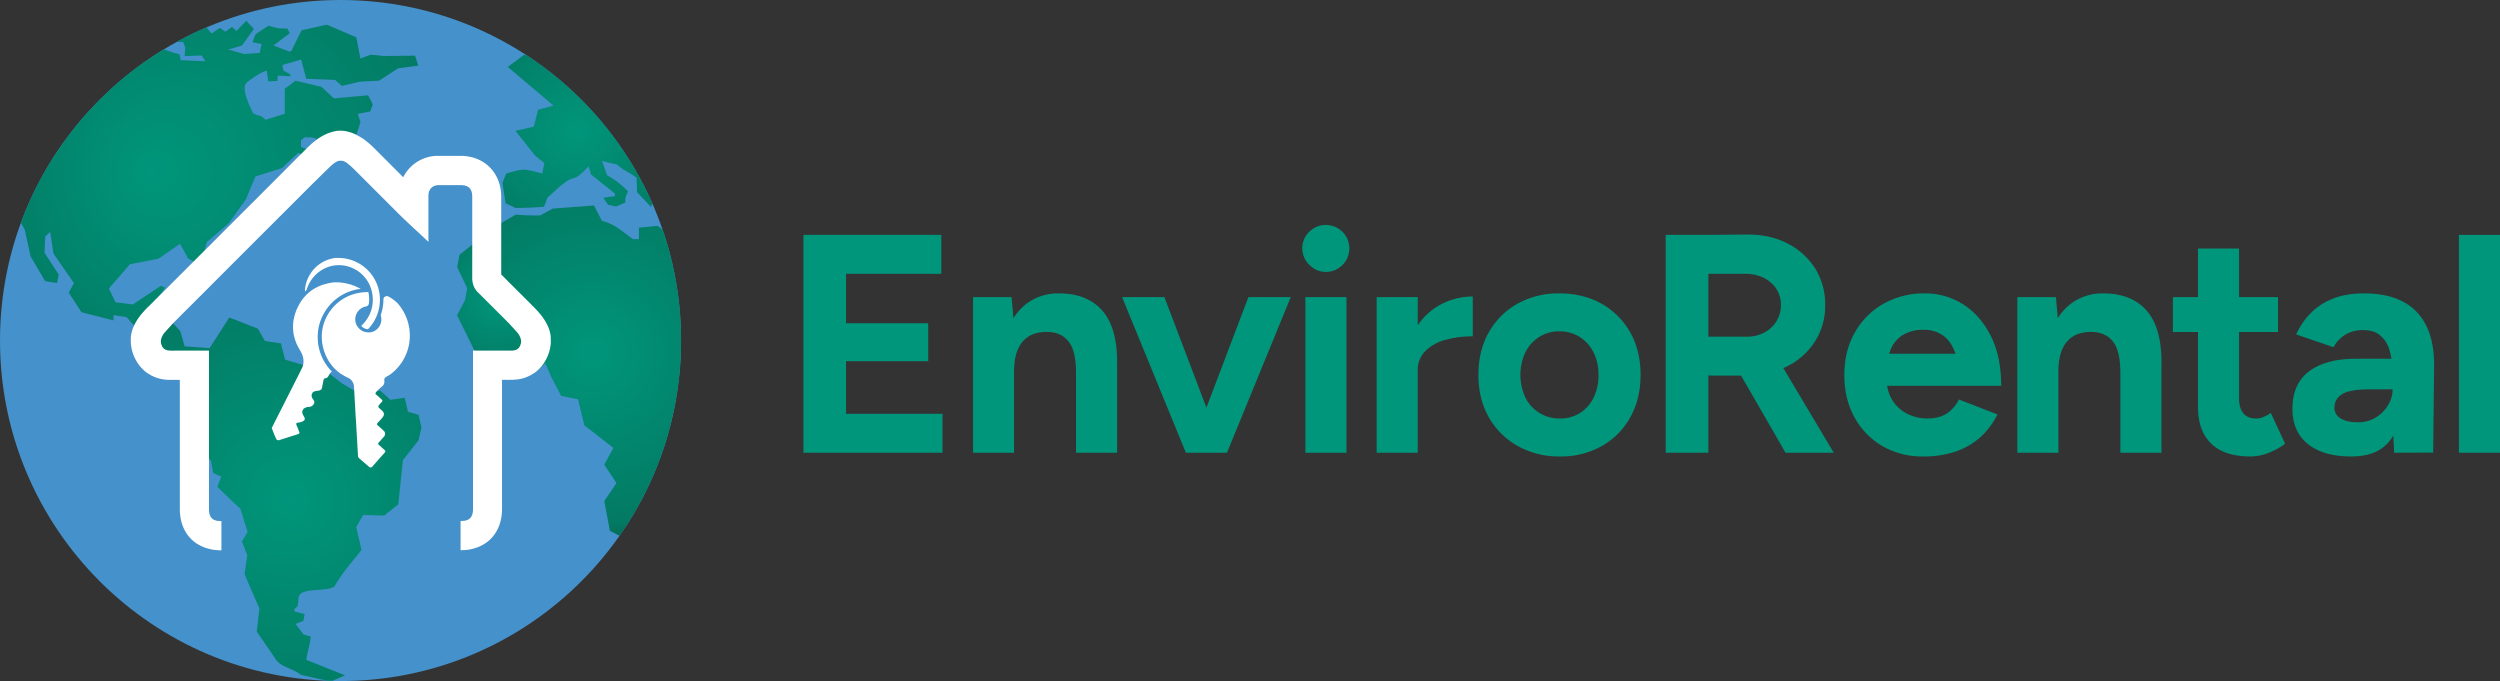 <svg xmlns="http://www.w3.org/2000/svg" xmlns:xlink="http://www.w3.org/1999/xlink" viewBox="0 0 1502.61 409.35"><rect x="0" y="0" width="1502.61" height="409.35" fill="#333333" stroke="none"/><defs><style>.cls-1{fill:#00967b;}.cls-2{fill:#4591cb;}.cls-3,.cls-4,.cls-5,.cls-6,.cls-7,.cls-8{fill-rule:evenodd;}.cls-3{fill:url(#Безымянный_градиент_21);}.cls-4{fill:url(#Безымянный_градиент_21-2);}.cls-5{fill:url(#Безымянный_градиент_21-3);}.cls-6{fill:url(#Безымянный_градиент_21-4);}.cls-7{fill:url(#Безымянный_градиент_21-5);}.cls-8{fill:#fff;}</style><radialGradient id="Безымянный_градиент_21" cx="356.35" cy="211.95" r="111.85" gradientUnits="userSpaceOnUse"><stop offset="0" stop-color="#00967b"/><stop offset="0.92" stop-color="#037a63"/><stop offset="1" stop-color="#036d58"/></radialGradient><radialGradient id="Безымянный_градиент_21-2" cx="138.71" cy="102.73" fx="89.985" r="156.86" xlink:href="#Безымянный_градиент_21"/><radialGradient id="Безымянный_градиент_21-3" cx="346.97" cy="79.01" r="79.42" xlink:href="#Безымянный_градиент_21"/><radialGradient id="Безымянный_градиент_21-4" cx="299.15" cy="180.1" r="46.92" xlink:href="#Безымянный_градиент_21"/><radialGradient id="Безымянный_градиент_21-5" cx="174.74" cy="300.02" r="144.65" xlink:href="#Безымянный_градиент_21"/></defs><title>SVG RGB without background text on the rightРесурс 36ppi</title><g id="Слой_2" data-name="Слой 2"><g id="Слой_1-2" data-name="Слой 1"><path class="cls-1" d="M482.9,272.1V141.18h25.63V272.1Zm19.45-107.55V141.18h63.41v23.37Zm0,52.56V194.29H557.9v22.82Zm0,55V248.72h64.16V272.1Z"/><path class="cls-1" d="M584.83,272.1V178.58H608l1.49,17.21V272.1Zm61.91-47.88q0-9.54-2.15-14.78a15.06,15.06,0,0,0-6.08-7.57,17.53,17.53,0,0,0-9.16-2.34q-9.54-.18-14.68,5.8t-5.15,17.77h-8.23q0-15,4.4-25.35t12.25-15.89a31.39,31.39,0,0,1,18.52-5.52q17,0,26.09,10.38t8.88,31.89Zm0,47.88V224.22l24.69-5.61V272.1Z"/><path class="cls-1" d="M712.77,272.1l-38.35-93.52h25.44L735.4,272.1Zm2.05,0,35.54-93.52H775.8L737.46,272.1Z"/><path class="cls-1" d="M796.93,163.43a13.75,13.75,0,0,1-9.91-4.21,13.79,13.79,0,0,1,0-20,14.12,14.12,0,1,1,9.91,24.22ZM784.59,272.1V178.58h24.69V272.1Z"/><path class="cls-1" d="M827.42,272.1V178.58h24.69V272.1Zm17.39-49.19q0-15.15,5.89-25.06a38.34,38.34,0,0,1,15.15-14.78,41.15,41.15,0,0,1,19.36-4.86v23.94A61.61,61.61,0,0,0,869,204.21a26.9,26.9,0,0,0-12.25,6.73,16.2,16.2,0,0,0-4.67,12Z"/><path class="cls-1" d="M937.58,274.35a50.71,50.71,0,0,1-25.34-6.27,45.06,45.06,0,0,1-17.4-17.3q-6.26-11-6.26-25.44t6.17-25.44A44.64,44.64,0,0,1,912,182.6a50.28,50.28,0,0,1,25.25-6.26q14.4,0,25.43,6.26a44.57,44.57,0,0,1,17.21,17.3q6.18,11,6.17,25.44t-6.17,25.44a44.73,44.73,0,0,1-17.11,17.3A49.71,49.71,0,0,1,937.58,274.35Zm0-22.82a22,22,0,0,0,12.16-3.37,22.65,22.65,0,0,0,8.14-9.26,30.35,30.35,0,0,0,2.89-13.56,29.49,29.49,0,0,0-3-13.56,23,23,0,0,0-8.32-9.26,22.51,22.51,0,0,0-12.25-3.36,22.18,22.18,0,0,0-12.07,3.36,23,23,0,0,0-8.32,9.26,32.24,32.24,0,0,0,0,27.12,22.65,22.65,0,0,0,20.76,12.63Z"/><path class="cls-1" d="M1001.17,272.1V141.18h25.63V272.1Zm22.64-46.38V202.34H1050a21.73,21.73,0,0,0,10.38-2.44,18.86,18.86,0,0,0,7.3-6.73,17.92,17.92,0,0,0,2.71-9.72,17.17,17.17,0,0,0-6.08-13.66q-6.08-5.23-15.62-5.24h-24.87V141.18l26-.19q13.85-.18,24.5,5.33A41.93,41.93,0,0,1,1091,161.38a40.61,40.61,0,0,1,6,22.07,39.38,39.38,0,0,1-6.27,22,42.11,42.11,0,0,1-17.11,15,55.36,55.36,0,0,1-24.69,5.33Zm49.37,46.38-30.3-52.56,19.64-14,39.65,66.58Z"/><path class="cls-1" d="M1155.85,274.35a47.41,47.41,0,0,1-24.5-6.27,44.63,44.63,0,0,1-16.74-17.3q-6.09-11-6.08-25.44t6.27-25.44a45.44,45.44,0,0,1,17.2-17.3,49.81,49.81,0,0,1,25.16-6.26,41.93,41.93,0,0,1,22.54,6.45q10.38,6.45,16.74,18.89t6.36,30.21h-25.07q.19-12.34-2.52-19.73t-7.58-10.67a19.94,19.94,0,0,0-11.41-3.27,23.87,23.87,0,0,0-12.34,3,18.36,18.36,0,0,0-7.58,9.07q-2.52,6.09-2.52,15.81,0,8.41,3.37,14a22.16,22.16,0,0,0,9,8.51,26.57,26.57,0,0,0,12.35,2.9q7.29,0,11.88-3.18a20.94,20.94,0,0,0,7-8.23l23.19,9a46,46,0,0,1-10.19,13.57,42.59,42.59,0,0,1-14.87,8.69A59.5,59.5,0,0,1,1155.85,274.35Zm-31.23-42.46.18-19.27h65.84v19.27Z"/><path class="cls-1" d="M1212.52,272.1V178.58h23.19l1.5,17.21V272.1Zm61.91-47.88q0-9.54-2.15-14.78a15.11,15.11,0,0,0-6.08-7.57,17.59,17.59,0,0,0-9.17-2.34q-9.54-.18-14.68,5.8t-5.14,17.77H1229q0-15,4.39-25.35t12.25-15.89a31.39,31.39,0,0,1,18.52-5.52q17,0,26.09,10.38t8.89,31.89Zm0,47.88V224.22l24.69-5.61V272.1Z"/><path class="cls-1" d="M1306,199.53V178.58h63.21v20.95Zm46.57,74.82q-15.54,0-23.48-7.67t-8-21.89V149.4h24.69v90q0,6,2.62,9.07c1.75,2.06,4.3,3.09,7.67,3.09a11.91,11.91,0,0,0,4.12-.84,22.32,22.32,0,0,0,4.67-2.53l8.6,18.52a42.07,42.07,0,0,1-10,5.51A29.87,29.87,0,0,1,1352.61,274.35Z"/><path class="cls-1" d="M1413.21,274.35q-16.83,0-26.09-7.49t-9.26-21.13q0-15,10-22.54t28.15-7.57h23.76V234h-15.15q-12.16,0-16.84,2.89a9.11,9.11,0,0,0-4.67,8.14,7.23,7.23,0,0,0,3.74,6.45q3.74,2.34,10.47,2.34a19.73,19.73,0,0,0,10.66-2.9,21.67,21.67,0,0,0,7.39-7.48,18.27,18.27,0,0,0,2.71-9.44h6.55q0,19.06-7.39,29.73T1413.21,274.35ZM1439,272.1l-.94-18.89V224.78a47.63,47.63,0,0,0-1.87-14.31,18.22,18.22,0,0,0-5.7-9q-3.84-3.08-10.19-3.08a20.93,20.93,0,0,0-10.11,2.43,20.21,20.21,0,0,0-7.66,7.86L1380.1,201a44.88,44.88,0,0,1,7.67-11.69A38,38,0,0,1,1401,180q8.13-3.66,19.92-3.65,14,0,23.47,5a32,32,0,0,1,14.12,14.87q4.68,9.81,4.49,24l-.56,51.81Z"/><path class="cls-1" d="M1477.92,272.1V141.18h24.69V272.1Z"/><circle class="cls-2" cx="204.67" cy="204.67" r="204.67"/><path class="cls-3" d="M409.35,204.66a203.57,203.57,0,0,1-37,117.36l-5.81-3-3.33-17.87,7.3-10.79-7.29-11.09,5.45-10.07-17.45-13.53-2.17-8.9-1.63-6.75-5.2-1.07-4.94-1-5.92-11.4-3.58-8.25-4.9,4.43a8,8,0,0,1,.23-2.22c1.88-1.8,4.62-14.16,5.86-16.65.72-1.42-7.48-16.55-7.48-16.55-1.69-1.72-5.16-5.95-6.87-7.64l-14.18-14.44c0-10.38-.23-20.2-.23-30.56L310,129a143.52,143.52,0,0,0,14.67.48l7.61-4.12,24.77-1.88,4.74,9.27c8,2,11.91,6.2,18.66,11H384v-6.91l11.25-1.09,3,2.19A204.1,204.1,0,0,1,409.35,204.66Z"/><path class="cls-4" d="M249.44,33.45l2,6-12.2,1.61-11.34,7.41-11.46.61-11,2.55-4-3.58-3.27-.14-14.11-.56L181,35.77l-2.35.7-8.86,2.59.52,3.37,4.22,2.28-.11,1.14-7.36-.4-.37,3.23-5.4.27-1-6.52c-4.07,1.29-8.63,4.51-12,7.2-4.34,3.52,4.1,18.74,4.1,18.74l5,1.64L159.52,72l11.63-3.62v-15l6.49-4.89,15.67,3.75,7.34,6.91,20.61-1.87,2.84,5.48L222.49,67l-7.43,1.46,1.61,4.91s-2.43,7.85-2.68,7.76l-1.1-.55a25.62,25.62,0,0,0-6.13-1.72l-1.87-.14-1.92.09a14.61,14.61,0,0,0-1.45.24c-.43.06-.87.17-1.28.25-.17,0-2.17.67-2.19.67-.52.18-1.07.45-1.55.66a47.54,47.54,0,0,0-6.05,3.69l-.41-.86c-2.22-1.22-4.56-.89-7-.89l-2.13,1.76v4l3.63,1.35c-.24.25-.37.6-.62.85l-2.38,2.32-2.26-1L169.55,101s-15.86,5-15.89,5c-.21-.06-5.73,13.6-5.88,13.9l-10.25,14.22c0,.06-13.12,11.3-13.21,11.39l-1.7,6.58c-1.12,1.12-.47,1.09-1.59,2.21s-2.67,2.34-3.79,3.45l-.94-.54L113,155.28l-4.78-8.75-13,9L78,158.81c0,.35-12.56,14.49-12.53,14.61l3.91,8.24L79.84,183l16.88-11.23,2.4,1c-.53,2-7,9-8.77,10.76L89.1,184.7c-.89.93-1.74,1.76-2.49,2.63-.29.33-1.43,1.62-1.67,1.93a29.45,29.45,0,0,0-3.4,5.69c-.08.17-.56.9-.64,1.06L76,190.53l-7.78-1.09v3.12L49,187.68,41.32,175.9l3.12-5.75L32.15,152.4l-2-13-3,2.69L26.79,152l8.51,13-1,5.11L27.16,169l-8.77-14.9-3.51-16.06-2.3-4.24a205.52,205.52,0,0,1,86-104.23,50.83,50.83,0,0,0,9.29,3l.76,3.6,14.88.65-2.38-3.48L111,33.72l.31-5.07-1.14-3.35-3.91-.14a193.87,193.87,0,0,1,17.86-8.71l3,3.72,5-3.41,3.37,2.33,4-3,2.55,2.54L148,12.54l4.63,4.86-7.18,9.93-3.91,1.18-4.41,1.32c.5,0,9.77,2.78,9.73,2.61l9.25-.64,1.11-5.38-5.48-1,1.84-4.87,7.72-5.07L167.26,17l5.48.21,1.47,2.73-9.81,7.41L174,31l1.1-.33,5-10.16,1.12-2.29,15.21-3.4,17.75,7.62.79,4.11,1.63,8.61L223,32.83l7.61.83Z"/><path class="cls-5" d="M392,122.11l-.62,2.36-8.5-9-.25-8.5c-3.83-3.29-8-4.37-11.57-8l-9.18-2.19,3,8.54A53.14,53.14,0,0,1,377.45,115l-1.6,3.89,0,2.88-5.52,2.34-4.88-1-2.86-4.26,7-1,0-1.51-14.4-11.52L353.86,100c-2.11,1.93-4.16,4.33-6.5,5.92-1.75,1.18-4,1.41-5.85,2.48-4.47,2.65-8.42,7-12.44,10.35L327,124.24c-5.75.54-11.38.68-17.13.75l-6-2.86L302,110l2.25-5.76c3.27-.72,7.08-2.21,10.41-2.25,3.58,0,7.72,1.55,11.24,2.25L327.21,98l-5.48-4.37L309.85,78.66l11-2.54L323.38,66l9.29-2.53L305.2,40.22,314.92,33l1.47.12A205.14,205.14,0,0,1,392,122.11Z"/><path class="cls-6" d="M313.6,206.78a5.36,5.36,0,0,1-4.47,4.36c-.39,0-1.32.09-1.81.11s-3.35.23-3.68.23c-.87,0-1.93-.12-2.95-.12s-2,.14-3.11.12l-12.17-.29-10.69-21.71,4.82-9.19,1.24-7.12-6-12.64,1.4-7.37,8.26-6.55-.34,20.32a12,12,0,0,0,1.41,4.93c.56,1.32,2,3.73,2,3.73l6.84,6.62c4,3.93,8.23,7.73,12.12,11.66l5.09,5.61a10.55,10.55,0,0,1,2.1,4.47A6,6,0,0,1,313.6,206.78Z"/><path class="cls-7" d="M253.31,257l-1.76,7.62-9.39,12-2.75,26.52-8.53,6.74-12.6-.37-4.16,7.29,3.15,13.76c-5.65,7.15-11.84,14-16.28,22-4.32,2.86-15.56,1.14-19.91,4-3.33,2.13-.21,7.78-3.93,9.11l-.18,1.8,6.14,1.67-.75,4L177.7,375l4.69,6.32,4.34,1.26c-.35,4.91-2,9.17-2.61,14l23.28,9.35-7.56,3.26c-1.13,0-3.44-.1-3.46-.1l-15.61-3.47c-4.28-3.76-11.13-4.36-14.63-8.77l-2.81-4.08,0-.08-9-13.05,1.57-13.95-6-13.78L147,345.1l1.6-11.43-3.19-8.24,3.4-5.7-4.35-14-4.35-3.93-9.42-9.17c-.08,0,2.37-6.22,2.28-6.24a30.35,30.35,0,0,1-4.88-2.22l-1.24-7.12-1.87-2.33.16-63.43-12.48-.08c-1.12,0-2.47.17-3.57.17s-2.12,0-3-.05c-.31,0-3,.15-3.4.13s-1.28.05-1.7,0C98.26,211,97,209,96.44,206.8a7.33,7.33,0,0,1,0-3.86,11,11,0,0,1,2.13-3.7l5-5.52c0,.1,4.84,5.4,4.84,5.44l2.58,9,15,1.06,11.83-18.39L155,197.55l4.22,7.37,9.64,1.49,2.48,9.76,11,3.25,9,1.6,6.87,3.76.05,0,.13.1,7.17,5.57,7.19,4.2,7.46-.74,6.34,1.25,1.92-.39,6.19,5.55,8.56-1.26,2,8.4,6.35,1.88Z"/><path class="cls-8" d="M216.79,173.65c-.64.09-1.23.15-1.63.23a3.55,3.55,0,0,0-.77.12,29.14,29.14,0,0,0-20.73,16.39,27.3,27.3,0,0,0-2.3,7.3,26.22,26.22,0,0,0-.39,5.09,14,14,0,0,0,.08,1.59c0,.31,0,.63,0,.94a5.25,5.25,0,0,0,.08.59.91.91,0,0,0,.05.31c0,.31.06.62.12.92a13.19,13.19,0,0,0,.27,1.42,28.6,28.6,0,0,0,1.39,4.7c.08.21.18.41.25.62.2.52.43,1,.68,1.51.14.31.31.62.47,1a25.7,25.7,0,0,0,1.39,2.31,26,26,0,0,0,1.86,2.55c.21.25.4.49.6.7s.56.64.85.95a5.88,5.88,0,0,1,.43.44,9.4,9.4,0,0,0-.86.7,6.83,6.83,0,0,0-.53.79c-.26.41-.51.83-.55.91a2.77,2.77,0,0,1-2.55,1.75l-.14.11a2.22,2.22,0,0,0-.35.79.15.15,0,0,0-.06.14c-.07.25-.13.56-.19.91-.31,1.53-.73,3.72-.77,3.89-.31,1-1.09,1.3-2.42,1.55-.66.11-2.19.11-3.06,1a2.81,2.81,0,0,0-.53,2.86,3.57,3.57,0,0,0,.49,1c.06.09.13.17.19.25s.22.32.32.48a1.32,1.32,0,0,1,.15.24.15.15,0,0,1,0,.09,1.43,1.43,0,0,1,.23.52,1.19,1.19,0,0,1,.06.37v.08a2,2,0,0,1-.33,1.1,3.49,3.49,0,0,1-3.18,1.72c-.59.06-2.4.35-3.11,1.39a2.85,2.85,0,0,0-.41,2.8,6,6,0,0,0,.41.85c0,.07.06.15.1.21s.52.87.61,1.12.1.29.14.41v0a1.52,1.52,0,0,1-.67,1.6,6.59,6.59,0,0,1-3,1c-1,.1-1.41.31-1.43.83v0a2.18,2.18,0,0,0,.23.83,1.5,1.5,0,0,0,.12.33,3.36,3.36,0,0,0,.19.41c.29.72.86,2.13,1.11,2.78.05.12.09.2.11.26a.15.15,0,0,1,0,.06c.33.79.16,1.21-.66,1.47-.56.17-1.12.36-1.68.54-3,.93-5.94,1.88-8.89,2.84a3.56,3.56,0,0,0-.53.16,1.59,1.59,0,0,1-2.18-.95c-.4-.91-1-2.26-1.49-3.56-.21-.52-.4-1-.59-1.47-.08-.25-.16-.45-.22-.66l-.25-.58,15.93-31.49c.79-1.62,2.57-5.15,2.61-5.34a7.06,7.06,0,0,0,.33-1.05,11,11,0,0,0-1.05-7.35s-.36-.75-.71-1.31-.6-1-.87-1.5a5.21,5.21,0,0,1-.31-.56c-.25-.46-.45-.89-.64-1.33a2.71,2.71,0,0,1-.21-.37c-.19-.43-.35-.87-.52-1.28s-.2-.54-.29-.79-.2-.53-.28-.81a8.37,8.37,0,0,1-.28-.94,23.73,23.73,0,0,1-.9-7.5,27.46,27.46,0,0,1,3.16-11.63l.17-.34a27.14,27.14,0,0,1,2.56-4.06c.42-.52.85-1,1.3-1.53a24.77,24.77,0,0,1,5.09-4.29,29,29,0,0,1,4.54-2.23,21.58,21.58,0,0,1,2.06-.68c.28-.08.54-.17.81-.23a16.55,16.55,0,0,1,1.72-.41c.74-.17,1.49-.31,2.27-.41a4.54,4.54,0,0,1,.73-.09h0a26.48,26.48,0,0,1,8.08.75.5.5,0,0,0,.13,0A29.25,29.25,0,0,1,216.79,173.65Z"/><path class="cls-8" d="M245.94,206.51a29,29,0,0,1-11.69,18.77,1.2,1.2,0,0,1-.21.13c-.84.47-2.33,1.32-2.52,1.51a2.19,2.19,0,0,0-.53,1.79,3.75,3.75,0,0,1-.4,2.46,4.61,4.61,0,0,1-.89,1.07,26.72,26.72,0,0,0-3.23,2.94,4.92,4.92,0,0,0-.7,1,.27.27,0,0,0-.06.12s0,0,0,0l0,.08,0,0a.43.43,0,0,0,0,.19s0,0,0,.06a.46.46,0,0,0,.17.36c1.2.91,2.25,2,3.41,3a1.31,1.31,0,0,1,.33.34.64.64,0,0,1,.17.31.77.77,0,0,1-.1.68,1.18,1.18,0,0,1-.31.37,16.74,16.74,0,0,0-1.31,1.47,5.89,5.89,0,0,0-.52.62,1.15,1.15,0,0,0-.08.87v0a1,1,0,0,0,.15.29c.16.17.31.35.49.52.44.41,1,.81,1.39,1.24a3.5,3.5,0,0,1,.84.95c.69,1.08.5,2.17-.53,3.37,0,0,0,0,0,.05-.89,1-1.76,2-2.69,2.95-.77.77-.64,1.24.15,1.86,0,0,0,0,.09.07.44.37.9.76,1.33,1.17v0c.64.56,1.29,1.15,1.94,1.77a2.9,2.9,0,0,1,.34.36,2.08,2.08,0,0,1,.22.39,1.44,1.44,0,0,1,.15.37,1.93,1.93,0,0,1,.08.46,2.06,2.06,0,0,1,0,.35,2.45,2.45,0,0,1,0,.38,2.39,2.39,0,0,1-.29.78,2.33,2.33,0,0,1-.27.35l-1.3,1.49c-.29.33-.58.66-.87,1s-.33.36-.5.52l-.25.29-.25.27c-.59.59-.53,1.06.13,1.59s1.45,1.28,2.15,1.94c.35.31.71.61,1.05.92,0,0,0,0,.07.06.6.51.68,1,.21,1.53,0,0-.05.08-.06.1-2.47,2.74-4.91,5.53-7.33,8.28a1.37,1.37,0,0,1-2.19.17l-4.1-3.52-1.74-1.51a2.05,2.05,0,0,1-.69-1.41c-.4-6.32-.75-12.64-1.11-19-.33-5.13-.62-10.31-.93-15.46,0-.17,0-.31,0-.47-.09-1.52-.17-3-.26-4.54,0-.67-.08-1.34-.11-2a7,7,0,0,0-.43-2.18,6.3,6.3,0,0,0-3.55-3.51c-.57-.3-1.16-.58-1.73-.89-.4-.23-.79-.46-1.16-.71l-.11,0c-.25-.16-.51-.33-.76-.52,0,0,0,0-.08,0-.34-.22-.6-.43-.91-.66a3.29,3.29,0,0,1-.48-.39,14.13,14.13,0,0,1-1.2-1c-.36-.33-.74-.67-1.09-1l-.09-.08-.47-.52a10.63,10.63,0,0,1-.77-.87,10.42,10.42,0,0,1-.68-.84l-.67-.87-.07-.09-.61-.91c-.1-.14-.2-.29-.28-.43a3.77,3.77,0,0,1-.25-.41c-.19-.31-.38-.65-.56-1a8.89,8.89,0,0,1-.5-1,27.4,27.4,0,0,1-2.92-12,24.55,24.55,0,0,1,.36-4.68,25.67,25.67,0,0,1,2.1-6.72,27.06,27.06,0,0,1,19.19-15.14,3.16,3.16,0,0,1,.53-.13,49.86,49.86,0,0,1,5.79-.51s0,0,0,0,0,0,0,0a19.59,19.59,0,0,1,.51,4.36,16.75,16.75,0,0,1-.21,2.66,2,2,0,0,1-1.67,1.65,6.73,6.73,0,0,0-.73.16h0a6.25,6.25,0,0,0-1.52.6,7.92,7.92,0,0,0-4,8.92,6.22,6.22,0,0,0,.47,1.26c.06.16.15.33.21.47v0a8.36,8.36,0,0,0,.55.82l.19.25a1.11,1.11,0,0,0,.2.27,5.83,5.83,0,0,0,.85.87,5.62,5.62,0,0,0,.9.7s0,0,0,0c.28.19.53.34.78.48a1.75,1.75,0,0,0,.24.11,7,7,0,0,0,1,.35c.25.08,1,.22,1.36.28.11,0,.63.05.73.05l.94,0a9.87,9.87,0,0,0,1.18-.17A7.89,7.89,0,0,0,229,190.2a2.44,2.44,0,0,0-.06-.26,2,2,0,0,1,.08-1.14,27.93,27.93,0,0,0,1.42-8.78v0a2.06,2.06,0,0,1,3-1.81,24.13,24.13,0,0,1,5.49,4c.25.29.5.56.75.89A29.47,29.47,0,0,1,245.94,206.51Z"/><path class="cls-8" d="M189.5,165.37a20.32,20.32,0,0,1,7.51-4.82,19.77,19.77,0,0,1,6.74-1.18,20.4,20.4,0,0,1,19.74,15.85,21.53,21.53,0,0,1,.58,4.93,20.93,20.93,0,0,1-6.95,15.66,5.35,5.35,0,0,0,2.65,1.8,6.19,6.19,0,0,0,1,.21l.46,0a24.77,24.77,0,0,0,5.31-8.26,25.33,25.33,0,0,0,1.8-9.43,25,25,0,0,0-24.56-25.1c-.55,0-1.11,0-1.65,0,0,0-.37,0-1.12.08a21,21,0,0,0-17.56,17.71,13.27,13.27,0,0,0-.15,2.09v.36l1-1.12A20.93,20.93,0,0,1,189.5,165.37Z"/><path class="cls-8" d="M331.06,203.9c0,.5,0,1,0,1.57s0,.91-.06,1.39c-.08.66-.17,1.32-.29,2-.08.42-.15.81-.25,1.22s-.21.81-.33,1.18a.18.18,0,0,0,0,.09,27.69,27.69,0,0,1-1.74,4.34,23,23,0,0,1-4.72,6.42l-.66.6c-.56.49-1.12.93-1.72,1.36a3.22,3.22,0,0,1-.64.39c-.06.05-1.74,1.08-2,1.22a25.66,25.66,0,0,1-2.86,1.23,20.82,20.82,0,0,1-3.1.86c-.42.07-.81.17-1.22.23a36.29,36.29,0,0,1-3.81.29c-1,0-2,.06-3,0H304c-.75,0-1.51,0-2.26,0v77.51c0,12.29-6.48,21-17.05,23.9-.54.14-1.11.29-1.67.41-.25.06-1.58.29-2,.35l-2,.17c-.29,0-2.19.08-2.19.08l0-17.57c.33,0,1.59-.08,1.67-.08a9.64,9.64,0,0,0,1.12-.14,4.71,4.71,0,0,0,1.1-.34,4.55,4.55,0,0,0,1.9-1.2,4.18,4.18,0,0,0,.74-1,7.74,7.74,0,0,0,.52-1.2,3.38,3.38,0,0,0,.19-.76,14.8,14.8,0,0,0,.23-2.63V210.73h1l12.41,0c1.12,0,2.22,0,3.33,0s2,0,2.86,0c.33,0,3.23,0,3.62,0s.95-.07,1.35-.11c2.71-.49,3.62-2.05,4.2-4.2a5.28,5.28,0,0,0-.05-2.65,10.2,10.2,0,0,0-2.4-4.26l-4.73-5.19c-3.89-3.93-7.8-7.82-11.76-11.75l-.33-.33c-2.33-2.34-6.49-6.48-6.49-6.48l0,0a11.12,11.12,0,0,1-2.47-3.52,13.14,13.14,0,0,1-1-5.27v-7.64c0-3.83,0-7.65,0-11.48,0,0,0-17.53,0-26.09v-3.42c0-4.9-2.17-7.07-7-7.07l-3.15,0c-3.33,0-6.68,0-10,0-3.73,0-6.13,2.48-6.19,6.21v27.87L248,136.51c-3.64-3.41-7-6.54-7-6.6l-27.78-27.79c-.56-.53-1.1-1.05-1.58-1.53-.26-.25-.51-.47-.76-.7s-.48-.41-.7-.62-.71-.54-1-.81c-.54-.43-1.63-1.16-1.63-1.16a5.24,5.24,0,0,0-.64-.29,4.63,4.63,0,0,0-1.39-.39l-.52,0a5,5,0,0,0-.95,0,4.63,4.63,0,0,0-1.39.39,5.07,5.07,0,0,0-.64.29s-1.09.73-1.63,1.16c-.33.27-.68.5-1,.81s-.47.41-.7.62l-.77.7c-.47.48-1,1-1.57,1.53L186.33,112l-12.41,12.42-5.5,5.5-.38.35-1.67,1.68v0q-21.92,21.85-43.78,43.8s-4.6,4.55-6.83,6.81q-4.65,4.59-9.21,9.2c-.85.83-1.72,1.7-2.54,2.55l-4.68,5.13A10.56,10.56,0,0,0,97.12,203a5.73,5.73,0,0,0-.29,3.43c.56,2.15,1.49,3.71,4.18,4.2.41,0,.87.09,1.36.11s3.29,0,3.6,0c.89,0,1.86,0,2.88,0s2.21,0,3.33,0l13.43,0v95.11a13.92,13.92,0,0,0,.23,2.63,4,4,0,0,0,.18.76,10.32,10.32,0,0,0,.5,1.2,4.44,4.44,0,0,0,.76,1,4.52,4.52,0,0,0,1.91,1.2,4.63,4.63,0,0,0,1.09.34,8.83,8.83,0,0,0,1.12.14c.06,0,1.35.08,1.68.08l0,17.57s-1.93,0-2.2-.08l-2.05-.17c-.43-.06-1.75-.29-2-.35-.56-.12-1.14-.27-1.68-.41-10.59-2.86-17.07-11.61-17.07-23.9V228.33c-.74,0-1.51,0-2.23,0H105c-1,0-1.94,0-3,0a35.69,35.69,0,0,1-3.8-.29c-.42-.06-.81-.16-1.22-.23a21,21,0,0,1-3.11-.86,25.51,25.51,0,0,1-2.85-1.23c-.23-.14-1.91-1.17-2-1.22a4.56,4.56,0,0,1-.66-.39,21.9,21.9,0,0,1-2.36-2,23.21,23.21,0,0,1-4.72-6.42,23.5,23.5,0,0,1-1.73-4.34.13.13,0,0,0,0-.09c-.14-.37-.22-.78-.33-1.18s-.18-.8-.24-1.22c-.13-.66-.21-1.32-.29-2a13.47,13.47,0,0,1-.07-1.39c0-.54,0-1.07,0-1.57,0-.29,0-.58,0-.85v0c.05-.6.11-1.18.19-1.76s.27-1.34.44-2c.12-.45.29-1,.43-1.4.08-.23.21-.56.27-.77.19-.48.39-.91.6-1.36.08-.17.14-.34.23-.5a33.71,33.71,0,0,1,3.82-5.94c.25-.31.52-.66.83-1s.58-.69.87-1c.75-.87,1.59-1.73,2.48-2.67L90,183.52c1.72-1.72,3.39-3.39,5.11-5.09l13.05-13.06v0l8.18-8.19h0l3.35-3.35,3.35-3.33,2.67-2.65c8.77-8.82,17.55-17.57,26.34-26.34l9.5-9.5,5.5-5.5s0,0,0,0c2.3-2.3,4.59-4.59,6.87-6.91s4.65-4.68,7-7l2.3-2.3.76-.76.07-.07c.6-.6,1.26-1.24,1.9-1.82.29-.29.54-.54.81-.78s.68-.62,1.05-.91.71-.58,1.06-.87a9.23,9.23,0,0,1,1.11-.87,3.35,3.35,0,0,0,.34-.25c.18-.15.43-.31.6-.46l.14-.08s.06,0,.08-.06a30.23,30.23,0,0,1,5.3-2.94c.48-.21.95-.39,1.47-.58,0,0,2.17-.7,2.34-.72.41-.08.8-.21,1.24-.27s.85-.17,1.28-.23l1.9-.08,1.93.08a26.24,26.24,0,0,1,6.33,1.8c.39.19.77.35,1.12.54s1.82,1,2.36,1.28c0,0,1.24.73,1.82,1.12.8.56,1.55,1.14,2.27,1.72.35.29.71.6,1.06.87.7.6,1.34,1.2,2,1.78.29.28.6.62.89.86s.62.58.89.87l.83.83q8.1,8.1,16.16,16.2s0,0,0,0a1,1,0,0,1,.15-.23,23.29,23.29,0,0,1,20.89-12.6c3.42,0,6.83,0,10.22,0l3.13,0c14.42,0,24.51,10.16,24.54,24.66v15.52q0,15.56,0,31.12l12,12,1.49,1.49c1.72,1.7,3.4,3.37,5.09,5.09l1.08,1.07c.89.94,1.74,1.8,2.48,2.67.29.33.6.69.87,1s.58.68.83,1a34.93,34.93,0,0,1,3.83,5.94c.27.62.56,1.2.8,1.86.09.21.21.54.29.77.15.45.29.95.44,1.4.16.67.31,1.33.41,2A11.42,11.42,0,0,1,331,203v0A5.87,5.87,0,0,1,331.06,203.9Z"/></g></g></svg>